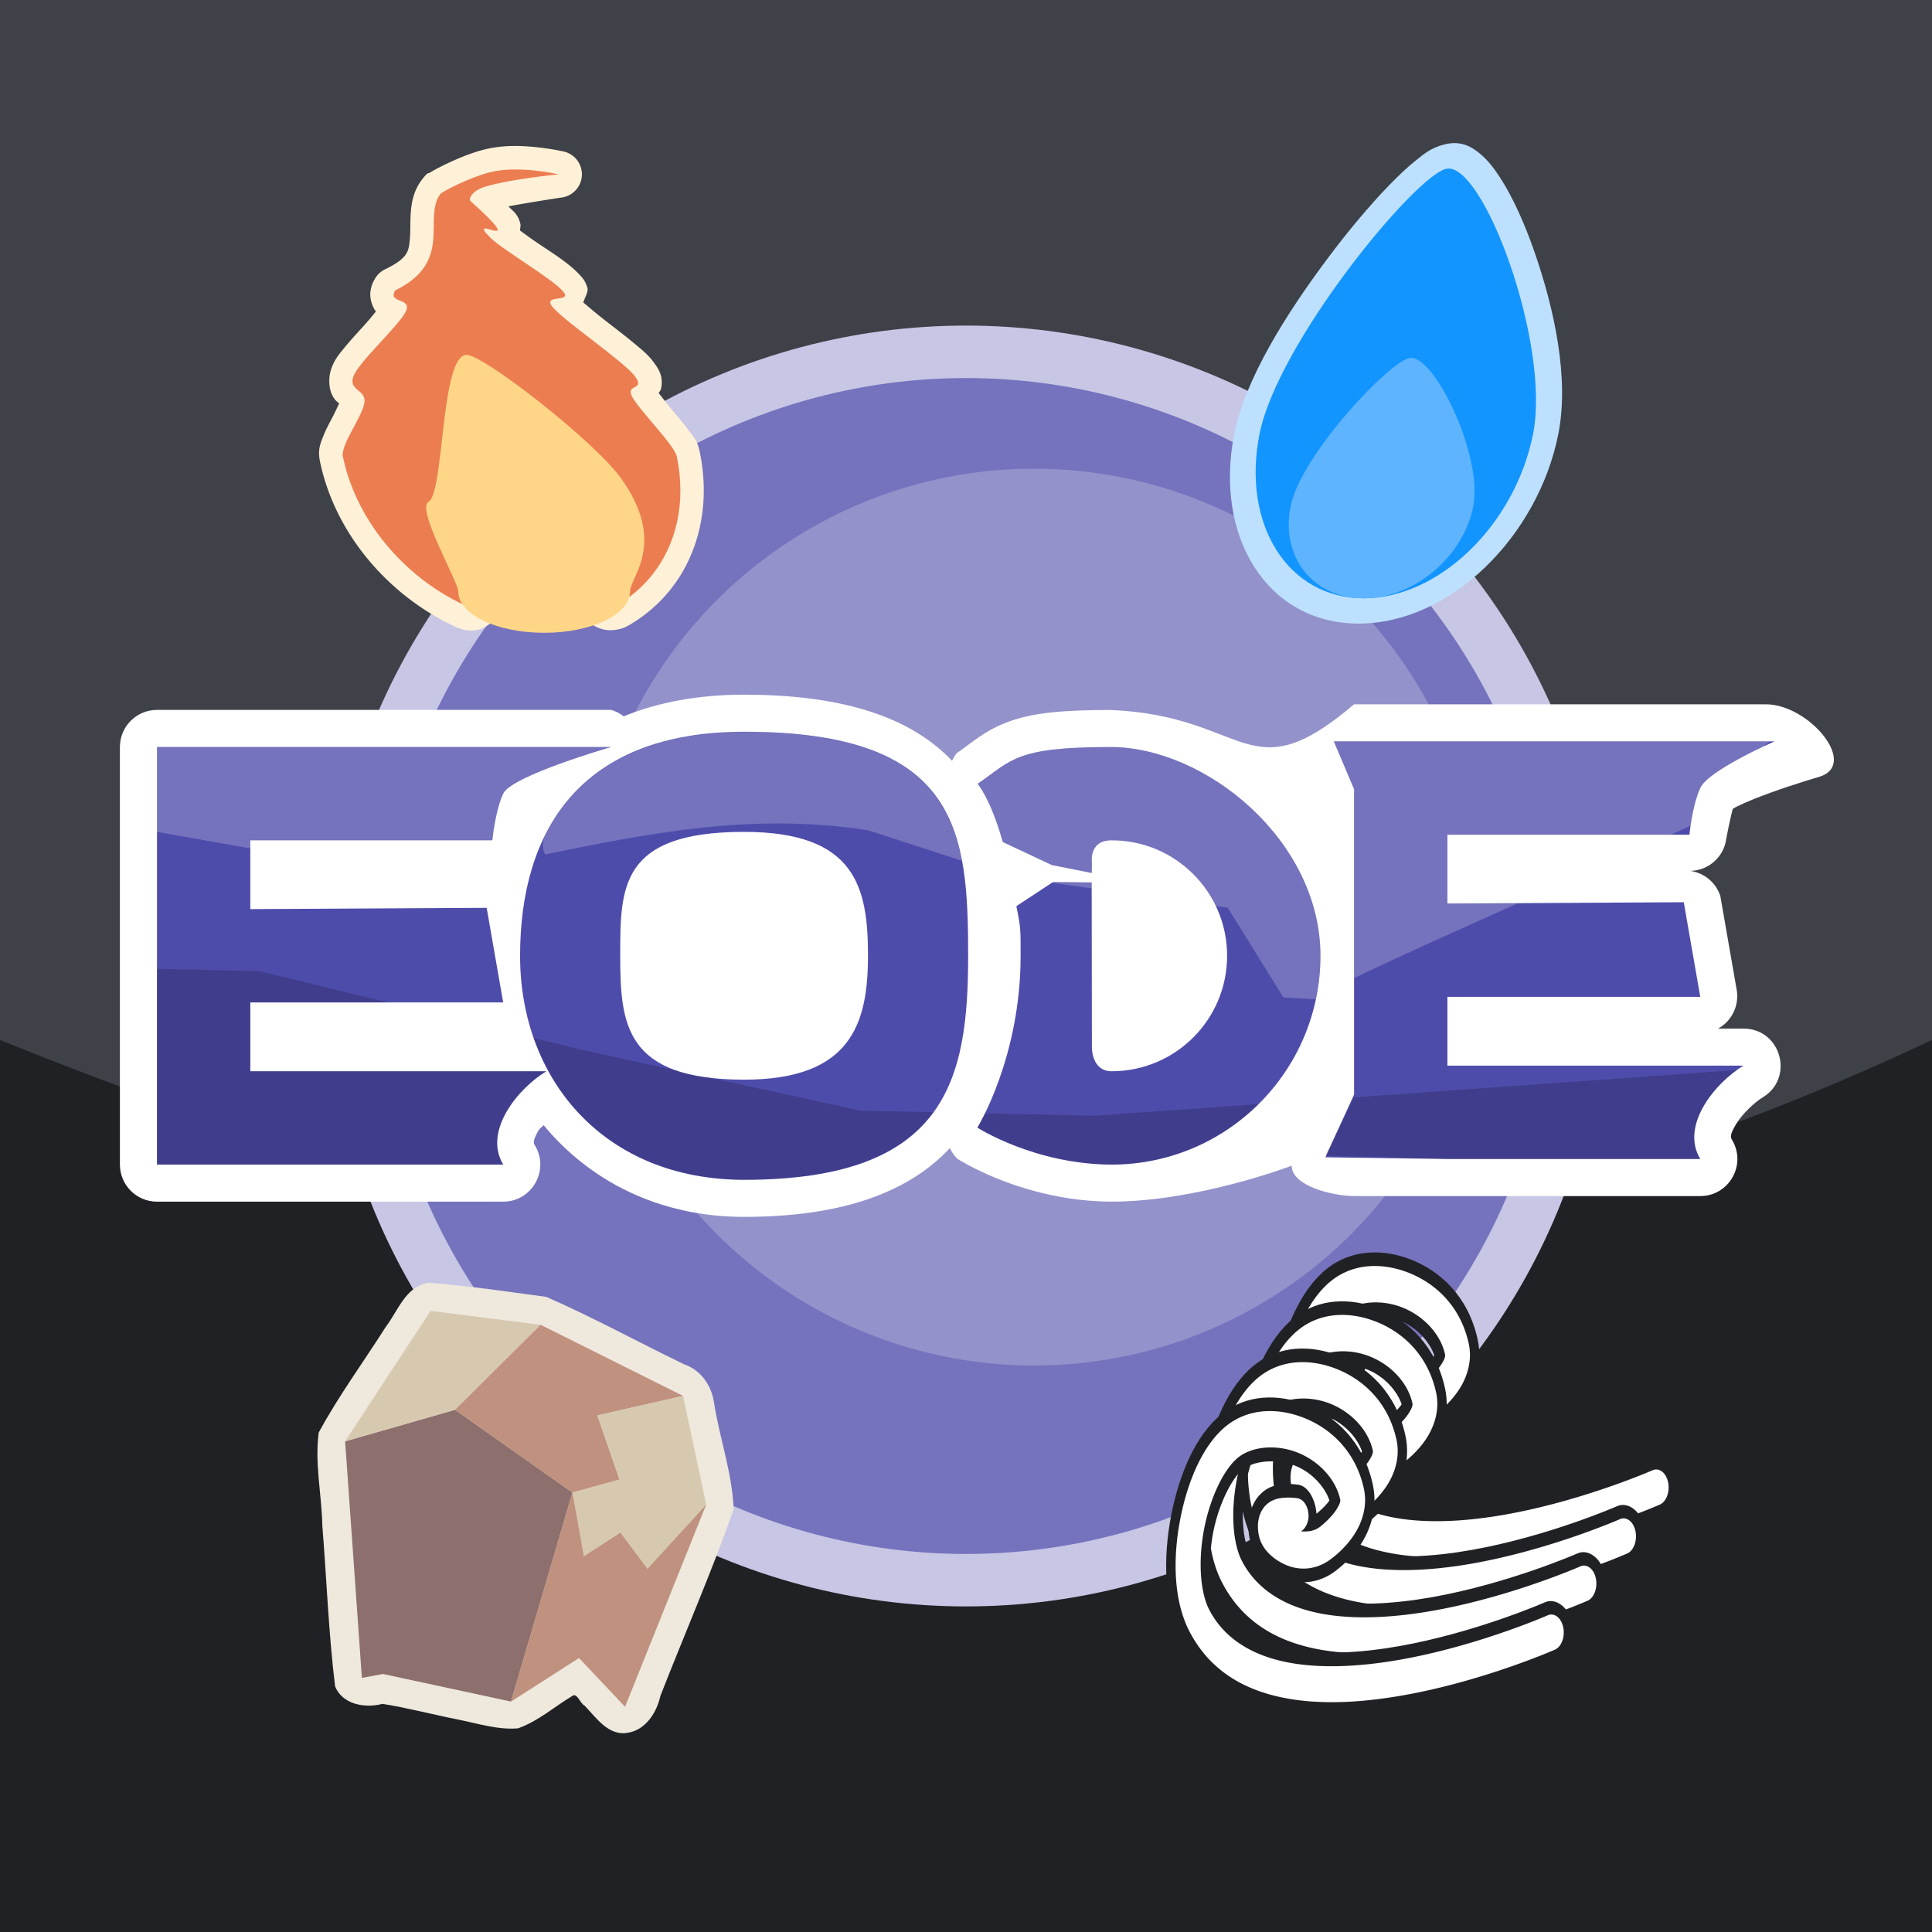 <?xml version="1.0" encoding="UTF-8" standalone="no"?>
<!-- Created with Inkscape (http://www.inkscape.org/) -->

<svg
   width="142.349mm"
   height="142.349mm"
   viewBox="0 0 142.349 142.349"
   version="1.1"
   id="svg1"
   xml:space="preserve"
   inkscape:version="1.4 (e7c3feb100, 2024-10-09)"
   sodipodi:docname="eod_everywhere.svg"
   inkscape:export-filename="eod_fits2.png"
   inkscape:export-xdpi="247.71046"
   inkscape:export-ydpi="247.71046"
   xmlns:inkscape="http://www.inkscape.org/namespaces/inkscape"
   xmlns:sodipodi="http://sodipodi.sourceforge.net/DTD/sodipodi-0.dtd"
   xmlns="http://www.w3.org/2000/svg"
   xmlns:svg="http://www.w3.org/2000/svg"><rect x="0" y="0" width="142.349" height="142.349" fill="#333333" stroke="none"/><sodipodi:namedview
     id="namedview1"
     pagecolor="#ffffff"
     bordercolor="#000000"
     borderopacity="0.25"
     inkscape:showpageshadow="2"
     inkscape:pageopacity="0.0"
     inkscape:pagecheckerboard="0"
     inkscape:deskcolor="#d1d1d1"
     inkscape:document-units="mm"
     inkscape:zoom="0.75277076"
     inkscape:cx="-264.35671"
     inkscape:cy="178.67325"
     inkscape:window-width="1290"
     inkscape:window-height="1056"
     inkscape:window-x="0"
     inkscape:window-y="22"
     inkscape:window-maximized="1"
     inkscape:current-layer="layer1"
     showguides="false"
     inkscape:lockguides="true" /><defs
     id="defs1" /><g
     inkscape:label="Layer 1"
     inkscape:groupmode="layer"
     id="layer1"
     transform="translate(-36.202,-41.123)"><rect
       style="fill:#202124;fill-opacity:1;stroke-width:2.646;stroke-linecap:round;stroke-linejoin:round;paint-order:stroke fill markers"
       id="rect1"
       width="142.349"
       height="142.349"
       x="36.202"
       y="-183.472"
       transform="scale(1,-1)" /><path
       id="rect2"
       style="fill:#3f4148;fill-opacity:1;stroke-width:2.646;stroke-linecap:round;stroke-linejoin:round;paint-order:stroke fill markers"
       d="m 36.202,117.746 c 43.252,17.555 88.858,25.262 142.349,0 V 41.123 H 36.202 Z"
       sodipodi:nodetypes="ccccc" /><circle
       style="fill:#c7c6e5;fill-opacity:1;stroke:none;stroke-width:2.646;stroke-linecap:round;stroke-linejoin:round;stroke-opacity:1;paint-order:stroke fill markers"
       id="circle4"
       cx="107.377"
       cy="112.298"
       r="47.186" /><circle
       style="fill:#7573bd;fill-opacity:1;stroke:none;stroke-width:2.646;stroke-linecap:round;stroke-linejoin:round;stroke-opacity:1;paint-order:stroke fill markers"
       id="path4"
       cx="107.377"
       cy="112.298"
       r="43.32" /><path
       id="path38"
       style="opacity:1;fill:#eee8dd;fill-opacity:1;stroke:none;stroke-width:2.646;stroke-linecap:round;stroke-linejoin:round;stroke-opacity:1;paint-order:stroke fill markers"
       d="m 67.763,135.632 c -1.681,0.272 -2.232,2.072 -3.139,3.257 -1.645,2.592 -3.478,5.084 -4.939,7.782 -0.305,2.293 0.22,4.587 0.268,6.882 0.315,3.936 0.459,7.894 0.937,11.811 0.53,1.357 2.233,1.639 3.494,1.299 1.891,0.302 3.731,0.795 5.566,1.156 1.453,0.286 2.935,0.776 4.421,0.647 1.468,-0.517 2.655,-1.577 3.971,-2.368 0.372,-0.323 0.601,0.548 0.933,0.695 0.858,0.894 1.774,2.273 3.202,1.998 1.322,-0.225 2.115,-1.501 2.384,-2.718 1.79,-4.577 3.756,-9.093 5.395,-13.725 -0.093,-2.71 -1.06,-5.3 -1.459,-7.971 -0.201,-1.222 -0.996,-2.331 -2.194,-2.732 -3.387,-1.641 -6.698,-3.455 -10.144,-4.967 -2.892,-0.389 -5.787,-0.825 -8.695,-1.047 z" /><circle
       style="fill:#ffffff;fill-opacity:0.22;stroke:none;stroke-width:2.646;stroke-linecap:round;stroke-linejoin:round;stroke-opacity:1;paint-order:stroke fill markers"
       id="circle5"
       cx="112.386"
       cy="108.695"
       r="33.039" /><path
       id="path3"
       style="fill:#ffffff;stroke-width:2.646;stroke-linecap:round;stroke-linejoin:round;paint-order:stroke fill markers"
       d="m 91.027,92.306 c -3.386,0 -6.349,0.567 -8.874,1.595 -0.272,-0.214 -0.581,-0.374 -0.913,-0.472 H 47.768 c -1.508,3.73e-4 -2.73,1.223 -2.731,2.731 V 126.93 c 3.71e-4,1.508 1.223,2.73 2.731,2.731 h 6.877 18.631 c 2.124,2.4e-4 3.436,-2.318 2.341,-4.139 -0.128,-0.214 -0.154,-0.394 0.29,-1.149 0.079,-0.134 0.241,-0.211 0.347,-0.35 3.372,4.074 8.449,6.759 14.774,6.759 7.257,1e-5 12.146,-1.827 15.159,-5.069 0.135,0.292 0.322,0.559 0.55,0.786 0,0 4.812,3.14 11.361,3.16 0.003,1e-5 0.006,1e-5 0.009,0 6.32,0 13.267,-2.644 13.267,-2.644 3.7e-4,1.508 3.087,2.233 4.595,2.234 h 6.877 18.631 c 2.124,2.4e-4 3.436,-2.318 2.341,-4.139 -0.128,-0.214 -0.154,-0.394 0.29,-1.149 0.443,-0.756 1.403,-1.647 1.949,-1.971 2.385,-1.418 1.382,-5.077 -1.393,-5.08 h -1.874 c 1.003,-0.554 1.553,-1.675 1.379,-2.807 l -1.216,-6.971 c -0.327,-0.981 -1.179,-1.693 -2.202,-1.84 1.363,-0.032 2.494,-1.063 2.65,-2.418 0,0 0.26,-1.397 0.473,-2.156 0.107,-0.062 0.158,-0.099 0.315,-0.176 0.614,-0.304 1.524,-0.673 2.428,-1.001 1.807,-0.656 3.58,-1.167 3.58,-1.167 3.038,-0.877 -0.7,-5.353 -3.862,-5.356 h -30.366 c -7.83,6.643 -7.768,0.83 -17.955,0.416 -3.63,0.003 -5.742,0.22 -7.503,0.864 -1.761,0.644 -2.712,1.559 -3.83,2.33 -0.131,0.17 -0.242,0.354 -0.331,0.55 -2.978,-3.134 -7.859,-4.871 -15.322,-4.871 z"
       sodipodi:nodetypes="scccccccccscsccscccccssccccccccssccccsccss" /><path
       id="path6"
       style="fill:#4e4cab;fill-opacity:1;stroke-width:2.646;stroke-linecap:round;stroke-linejoin:round;paint-order:stroke fill markers"
       d="m 91.028,95.038 c -12.158,0 -16.507,7.391 -16.507,16.507 -2e-6,9.117 6.2,16.507 16.507,16.507 14.935,2e-5 16.507,-7.39 16.507,-16.507 0,-9.117 -0.645,-16.507 -16.507,-16.507 z m -43.259,1.122 v 30.769 h 6.877 18.631 c -1.517,-2.522 1.188,-5.691 3.186,-6.877 H 54.645 v -5.069 h 18.631 l -1.216,-6.971 -17.415,0.094 v -5.069 h 17.834 c 0,0 0.193,-2.12 0.796,-3.438 0.603,-1.318 7.964,-3.438 7.964,-3.438 z m 70.247,0.004 c -7.015,0.005 -7.232,0.952 -9.786,2.712 0,0 0.936,1.034 1.86,4.289 l 3.616,1.696 2.935,0.581 0.012,-0.753 c 0,0 -0.258,-1.653 1.454,-1.653 4.699,0 8.508,3.809 8.508,8.508 0,4.699 -3.809,8.508 -8.508,8.508 -1.478,0 -1.454,-1.741 -1.454,-1.741 l -0.017,-12.17 -2.844,-0.032 -2.704,1.779 c 0.323,1.597 0.313,1.683 0.313,3.657 0,7.512 -3.186,12.659 -3.186,12.659 0,0 4.205,2.708 9.892,2.725 8.497,0 15.385,-6.888 15.385,-15.385 0,-8.497 -8.46,-15.385 -15.475,-15.38 z M 91.028,102.416 c 8.221,0 9.128,4.087 9.128,9.128 0,5.041 -1.282,9.128 -9.128,9.128 -8.782,10e-6 -9.128,-4.087 -9.128,-9.128 -3e-6,-5.041 -0.028,-9.129 9.128,-9.128 z m 43.45,-6.668 1.491,3.531 v 22.492 l -2.113,4.621 8.989,0.124 h 18.631 c -1.517,-2.522 1.188,-5.691 3.186,-6.877 H 142.846 v -5.069 h 18.631 l -1.216,-6.971 -17.415,0.094 v -5.069 h 17.834 c 0,0 0.193,-2.12 0.796,-3.438 0.603,-1.318 5.479,-3.438 5.479,-3.438 z"
       sodipodi:nodetypes="sssssccccccccccccsccccccccsssccccsccsccsssssccccccccccccccscc" /><path
       id="path16"
       style="fill:#ffffff;fill-opacity:0.219;stroke:none;stroke-width:2.646;stroke-linecap:round;stroke-linejoin:round;stroke-opacity:1;paint-order:stroke fill markers"
       d="m 91.028,95.038 c -0.802,0 -1.565,0.036 -2.3,0.099 -0.001,9e-5 -0.002,-9.1e-5 -0.003,0 -0.232,0.02 -0.445,0.058 -0.671,0.084 -0.492,0.057 -0.981,0.116 -1.442,0.201 -0.239,0.044 -0.461,0.102 -0.692,0.153 -0.426,0.094 -0.848,0.193 -1.247,0.311 -0.209,0.062 -0.407,0.134 -0.609,0.203 -0.394,0.134 -0.781,0.275 -1.148,0.433 -8.32e-4,3.59e-4 -0.002,6.75e-4 -0.003,0.001 -0.176,0.076 -0.345,0.156 -0.515,0.237 -0.002,8.46e-4 -0.003,0.002 -0.005,0.003 -0.129,0.062 -0.248,0.134 -0.374,0.198 l 0.033,-0.041 c -2.664,1.359 -4.526,3.39 -5.732,5.861 h 5.17e-4 c -0.002,0.003 -0.003,0.006 -0.005,0.009 -4.83e-4,8.8e-4 -0.001,0.002 -0.002,0.003 -1.07e-4,3.3e-4 1.08e-4,6.9e-4 0,0.001 -0.159,0.497 -0.157,0.933 0.067,1.282 7.697,-1.577 15.404,-3.112 23.832,-1.764 l 6.859,2.229 c -2.9e-4,-0.002 -7.3e-4,-0.003 -0.001,-0.005 -0.092,-0.49 -0.205,-0.967 -0.34,-1.428 -0.135,-0.462 -0.293,-0.908 -0.474,-1.34 -0.043,-0.101 -0.085,-0.203 -0.131,-0.302 -0.108,-0.237 -0.224,-0.469 -0.349,-0.695 -0.067,-0.119 -0.142,-0.234 -0.213,-0.35 -4.5e-4,-7.3e-4 -0.001,-0.001 -0.002,-0.002 -0.203,-0.33 -0.43,-0.647 -0.677,-0.952 -0.128,-0.158 -0.255,-0.317 -0.396,-0.468 -0.139,-0.149 -0.292,-0.291 -0.444,-0.433 -1.8e-4,-1.63e-4 -3.4e-4,-3.54e-4 -5.2e-4,-5.17e-4 -0.166,-0.154 -0.34,-0.303 -0.522,-0.448 l -0.003,-0.002 c -0.153,-0.122 -0.304,-0.245 -0.469,-0.361 -1.9e-4,-1.32e-4 -3.3e-4,-3.85e-4 -5.2e-4,-5.16e-4 -0.336,-0.235 -0.691,-0.46 -1.079,-0.668 -3.3e-4,-1.76e-4 -7.1e-4,-3.41e-4 -0.001,-5.17e-4 -0.135,-0.072 -0.288,-0.135 -0.43,-0.204 -0.001,-6.52e-4 -0.003,-0.001 -0.004,-0.002 -0.31,-0.15 -0.632,-0.294 -0.974,-0.427 -9.9e-4,-3.87e-4 -0.002,-6.47e-4 -0.003,-0.001 -0.181,-0.07 -0.368,-0.138 -0.559,-0.203 -0.001,-4.06e-4 -0.002,-0.001 -0.004,-0.002 -0.385,-0.132 -0.791,-0.252 -1.216,-0.363 -1.63e-4,-4.2e-5 -3.55e-4,4.3e-5 -5.17e-4,0 -0.153,-0.04 -0.296,-0.086 -0.454,-0.123 -0.36,-0.085 -0.763,-0.148 -1.153,-0.218 -0.24,-0.043 -0.46,-0.097 -0.711,-0.135 -6.53e-4,-9.8e-5 -0.001,9.9e-5 -0.002,0 -0.184,-0.028 -0.382,-0.048 -0.573,-0.073 -6.68e-4,-8.7e-5 -0.001,-4.31e-4 -0.002,-5.17e-4 -0.533,-0.069 -1.09,-0.126 -1.674,-0.17 -0.002,-1.29e-4 -0.004,-3.87e-4 -0.005,-5.16e-4 -0.221,-0.017 -0.441,-0.034 -0.67,-0.047 -0.795,-0.045 -1.619,-0.076 -2.507,-0.076 z m 43.45,0.711 1.491,3.78 v 13.663 c 2.658,-1.295 7.231,-3.352 12.091,-5.525 l -5.214,0.028 v -5.069 h 16.454 c 0.513,-0.231 0.976,-0.442 1.474,-0.667 1.7e-4,-0.001 8.5e-4,-0.004 0.001,-0.005 0.037,-0.288 0.065,-0.46 0.156,-0.911 0.045,-0.242 0.089,-0.461 0.159,-0.723 0.006,-0.022 0.011,-0.041 0.017,-0.063 0.098,-0.36 0.213,-0.724 0.371,-1.069 0.038,-0.082 0.102,-0.168 0.189,-0.256 0.261,-0.264 0.729,-0.55 1.31,-0.838 2.325,-1.152 3.607,-2.345 3.607,-2.345 z m -86.709,0.412 v 6.252 l 6.877,1.22 v -0.595 h 17.835 c 0,0 0.193,-2.12 0.796,-3.439 0.603,-1.318 7.964,-3.438 7.964,-3.438 z m 70.247,0.004 c -0.937,6.68e-4 -1.737,0.021 -2.453,0.055 -1.203,0.057 -2.12,0.162 -2.865,0.311 -0.057,0.011 -0.133,0.018 -0.188,0.03 -2,0.433 -2.684,1.216 -4.28,2.316 0,0 0.234,0.259 0.583,0.924 0.35,0.665 0.815,1.738 1.276,3.366 l 3.616,1.696 2.935,0.581 0.012,-0.753 c 0,0 -0.065,-0.413 0.085,-0.826 0.075,-0.207 0.203,-0.413 0.42,-0.568 0.108,-0.078 0.238,-0.142 0.395,-0.188 0.157,-0.045 0.34,-0.071 0.554,-0.071 0.377,0 0.745,0.033 1.109,0.081 8.4e-4,1.1e-4 0.002,-1.1e-4 0.003,0 0.058,0.008 0.115,0.018 0.173,0.026 0.036,0.006 0.073,0.011 0.11,0.017 0.319,0.053 0.632,0.121 0.938,0.208 0.042,0.012 0.086,0.02 0.128,0.033 7.2e-4,2.2e-4 10e-4,8.2e-4 0.002,0.001 0.351,0.106 0.69,0.237 1.021,0.386 8.5e-4,3.8e-4 0.002,6.5e-4 0.003,0.001 0.055,0.025 0.108,0.052 0.163,0.079 0.001,6e-4 0.002,0.001 0.004,0.002 0.302,0.144 0.595,0.304 0.876,0.482 6.5e-4,4.1e-4 10e-4,6.3e-4 0.002,0.001 0.016,0.01 0.032,0.019 0.048,0.029 0.01,0.006 0.02,0.012 0.03,0.018 0.648,0.419 1.233,0.925 1.744,1.5 4.8e-4,5.5e-4 10e-4,10e-4 0.002,0.002 0.005,0.006 0.01,0.011 0.015,0.017 3.2e-4,3.7e-4 7.1e-4,6.7e-4 0.001,0.001 0.516,0.584 0.951,1.239 1.292,1.949 6.1e-4,0.001 0.001,0.002 0.002,0.004 l 0.891,0.126 4.099,6.613 2.39,0.136 c 0.107,-0.503 0.188,-1.016 0.245,-1.536 0.002,-0.014 0.005,-0.027 0.007,-0.041 1.1e-4,-0.001 -1.1e-4,-0.002 0,-0.003 0.057,-0.533 0.087,-1.074 0.087,-1.623 0,-3.717 -1.62,-7.127 -4.029,-9.786 -0.344,-0.38 -0.705,-0.744 -1.078,-1.092 -0.748,-0.696 -1.55,-1.326 -2.388,-1.878 -2.515,-1.658 -5.349,-2.625 -7.979,-2.624 z m -4.225,9.945 -0.082,0.054 2.926,0.414 -5.2e-4,-0.437 z"
       sodipodi:nodetypes="csccccccscscccccsccccccscccscccscssscscscscscscccscscsccsccccccccccscssscccscccsccscssccccccscsssscccscscscssccscscscccccscssscsccccccc" /><path
       id="path20"
       style="fill:#000000;fill-opacity:0.181;stroke:none;stroke-width:2.646;stroke-linecap:round;stroke-linejoin:round;stroke-opacity:1;paint-order:stroke fill markers"
       d="m 47.768,112.506 v 14.423 h 6.877 18.631 c -0.095,-0.158 -0.173,-0.318 -0.236,-0.48 -0.945,-2.431 1.549,-5.285 3.422,-6.397 H 54.645 v -5.069 h 10.135 l -9.477,-2.314 z m 27.765,5.101 c 0.117,0.335 0.249,0.662 0.386,0.986 0.036,0.086 0.073,0.171 0.111,0.256 0.139,0.313 0.285,0.621 0.442,0.922 0.031,0.059 0.065,0.116 0.096,0.174 0.352,0.653 0.743,1.281 1.181,1.872 0.177,0.239 0.367,0.468 0.558,0.696 0.103,0.122 0.205,0.245 0.312,0.364 0.182,0.204 0.369,0.403 0.562,0.596 0.137,0.137 0.281,0.269 0.424,0.401 0.185,0.172 0.368,0.346 0.563,0.509 0.316,0.263 0.643,0.515 0.983,0.753 0.171,0.12 0.353,0.228 0.53,0.342 0.227,0.145 0.456,0.289 0.693,0.423 0.181,0.102 0.365,0.2 0.552,0.296 0.27,0.139 0.548,0.269 0.83,0.393 0.162,0.071 0.321,0.147 0.487,0.213 0.446,0.179 0.904,0.342 1.377,0.484 0.104,0.031 0.214,0.054 0.319,0.084 0.395,0.11 0.797,0.209 1.209,0.292 0.17,0.035 0.343,0.064 0.515,0.093 0.378,0.065 0.764,0.119 1.157,0.162 0.167,0.018 0.333,0.04 0.502,0.054 0.556,0.046 1.122,0.077 1.704,0.077 0.94,0 1.827,-0.03 2.664,-0.087 0.269,-0.018 0.502,-0.057 0.761,-0.081 0.55,-0.051 1.106,-0.099 1.611,-0.175 0.234,-0.035 0.435,-0.089 0.66,-0.129 0.488,-0.088 0.982,-0.174 1.428,-0.286 0.203,-0.051 0.376,-0.119 0.57,-0.175 0.429,-0.124 0.862,-0.246 1.251,-0.393 0.171,-0.065 0.316,-0.144 0.48,-0.212 0.377,-0.159 0.756,-0.317 1.095,-0.498 0.14,-0.075 0.258,-0.163 0.391,-0.242 0.33,-0.194 0.659,-0.388 0.951,-0.604 0.112,-0.083 0.205,-0.176 0.312,-0.262 0.286,-0.23 0.569,-0.461 0.82,-0.712 0.086,-0.086 0.156,-0.181 0.237,-0.269 0.245,-0.265 0.485,-0.532 0.695,-0.818 0.008,-0.011 0.015,-0.024 0.023,-0.035 l -5.348,-0.116 -11.144,-2.431 c -0.004,-4.2e-4 -0.006,-10e-4 -0.01,-0.002 -0.473,-0.057 -0.917,-0.129 -1.324,-0.219 -0.012,-0.003 -0.026,-0.005 -0.038,-0.007 -0.411,-0.092 -0.797,-0.198 -1.146,-0.321 -0.003,-0.001 -0.007,-0.002 -0.01,-0.003 l -6.901,-1.506 z m 88.66,2.356 -28.225,2.007 -2.113,4.3 8.99,0.249 h 18.63 c -1.402,-2.331 0.798,-5.195 2.718,-6.555 z m -35.262,2.507 -12.097,0.86 -8.064,-0.176 c -0.318,0.649 -0.529,1 -0.541,1.02 -3.7e-4,5.8e-4 -0.015,0.028 -0.015,0.028 0,0 0.263,0.17 0.746,0.424 0.483,0.254 1.187,0.593 2.068,0.933 0.441,0.17 0.925,0.34 1.45,0.499 1.572,0.479 3.497,0.863 5.629,0.87 4.222,0 8.045,-1.703 10.825,-4.458 z"
       sodipodi:nodetypes="ccccscccccccccccscccccccccccccccccsccccccccccccccsccccccsccccccccccccscssscc" /><path
       id="path17"
       style="fill:#7877c1;fill-opacity:1;stroke-width:2.646;stroke-linecap:round;stroke-linejoin:round;paint-order:stroke fill markers"
       d="m 108.879,-24.955 c -16.157,0 -21.935,9.821 -21.935,21.935 -2e-6,12.115 8.239,21.935 21.935,21.935 19.847,2e-5 21.935,-9.821 21.935,-21.935 0,-12.115 -0.857,-21.935 -21.935,-21.935 z m 0,9.805 c 10.925,2e-6 12.13,5.431 12.13,12.13 0,6.699 -1.703,12.13 -12.13,12.13 -11.67,2e-5 -12.13,-5.431 -12.13,-12.13 -3e-6,-6.699 -0.037,-12.13 12.13,-12.13 z"
       sodipodi:nodetypes="ssssssssss" /><path
       id="path18"
       style="fill:#7877c1;stroke-width:2.646;stroke-linecap:round;stroke-linejoin:round;paint-order:stroke fill markers"
       d="m 51.393,-23.464 v 40.888 h 9.138 24.758 c -2.015,-3.352 1.578,-7.562 4.233,-9.138 H 60.531 v -6.737 H 85.289 l -1.615,-9.263 -23.142,0.124 v -6.737 h 23.699 c 0,0 0.256,-2.817 1.058,-4.569 0.802,-1.752 10.583,-4.569 10.583,-4.569 z"
       sodipodi:nodetypes="cccccccccccczcc" /><path
       id="path19"
       style="fill:#7877c1;fill-opacity:1;stroke-width:2.646;stroke-linecap:round;stroke-linejoin:round;paint-order:stroke fill markers"
       d="m 144.742,-23.458 c -9.322,0.007 -9.611,1.265 -13.005,3.604 0,0 1.244,1.374 2.472,5.7 l 4.806,2.253 3.9,0.773 0.015,-1.001 c 0,0 -0.343,-2.196 1.932,-2.196 6.244,0 11.306,5.062 11.306,11.306 0,6.244 -5.062,11.306 -11.306,11.306 -1.964,0 -1.932,-2.314 -1.932,-2.314 l -0.022,-16.173 -3.78,-0.042 -3.593,2.364 c 0.429,2.123 0.415,2.237 0.415,4.859 0,9.983 -4.233,16.822 -4.233,16.822 0,0 5.588,3.599 13.145,3.621 11.291,0 20.444,-9.153 20.444,-20.444 0,-11.291 -11.242,-20.444 -20.564,-20.438 z"
       sodipodi:nodetypes="scccccsssccccsccsss" /><path
       id="path24"
       style="fill:#fff1d7;fill-opacity:1;stroke-width:2.646;stroke-linecap:round;stroke-linejoin:round;paint-order:stroke fill markers"
       d="m 75.823,51.978 c -1.098,-0.117 -2.495,-0.195 -3.902,0.154 -0.954,0.237 -1.898,0.631 -2.676,0.994 -0.389,0.182 -0.73,0.355 -1.004,0.506 -0.137,0.075 -0.255,0.144 -0.373,0.219 -0.118,0.075 -0.109,-0.1 -0.57,0.498 -0.643,0.834 -0.789,1.773 -0.834,2.498 -0.045,0.725 -0.013,1.326 -0.059,1.811 -0.091,0.969 -0.08,1.454 -1.838,2.312 a 1.724,1.724 0 0 0 -0.727,0.67 c -0.161,0.271 -0.318,0.602 -0.352,1.066 -0.033,0.459 0.147,1.022 0.412,1.371 -0.328,0.396 -0.528,0.653 -1.061,1.234 -0.429,0.468 -0.865,0.949 -1.248,1.418 -0.383,0.469 -0.721,0.838 -0.977,1.559 -0.198,0.558 -0.217,1.326 0.045,1.902 0.177,0.389 0.357,0.503 0.535,0.668 -0.089,0.15 -0.249,0.542 -0.58,1.168 -0.209,0.396 -0.427,0.811 -0.605,1.27 -0.179,0.459 -0.414,0.945 -0.234,1.812 0.796,3.835 3.035,7.224 5.998,9.678 1.224,1.014 2.576,1.871 4.016,2.529 0.431,0.197 1.016,0.379 1.711,0.188 0.695,-0.192 1.174,-0.762 1.373,-1.148 0.399,-0.772 0.38,-1.21 0.48,-1.578 0.1,-0.368 0.204,-0.557 0.299,-0.65 0.095,-0.093 0.233,-0.232 0.928,-0.262 1.851,-0.078 2.624,0.62 3.471,1.508 0.423,0.444 0.779,0.932 1.35,1.432 0.285,0.25 0.65,0.533 1.219,0.684 0.569,0.15 1.317,0.042 1.826,-0.246 1.237,-0.7 2.312,-1.621 3.178,-2.713 2.099,-2.649 2.929,-6.285 2.133,-10.119 -0.179,-0.863 -0.489,-1.138 -0.811,-1.576 -0.322,-0.438 -0.697,-0.887 -1.07,-1.33 -0.544,-0.645 -0.864,-1.066 -1.143,-1.422 0.05,-0.113 0.137,-0.157 0.168,-0.295 0.212,-0.94 -0.197,-1.508 -0.506,-1.934 -0.424,-0.584 -0.868,-0.935 -1.436,-1.408 -0.568,-0.473 -1.227,-0.984 -1.881,-1.488 -0.881,-0.68 -1.358,-1.093 -1.9,-1.549 0.13,-0.408 0.391,-0.793 0.301,-1.092 -0.162,-0.535 -0.391,-0.758 -0.602,-0.98 -0.798,-0.843 -1.856,-1.493 -2.953,-2.23 -0.656,-0.441 -0.949,-0.667 -1.41,-1 0.012,-0.164 0.058,-0.361 0.033,-0.469 -0.094,-0.409 -0.224,-0.584 -0.336,-0.75 -0.112,-0.166 -0.416,-0.404 -0.549,-0.561 1.66,-0.31 3.859,-0.643 3.859,-0.643 a 1.724,1.724 0 0 0 0.23,-3.393 c 0,0 -0.832,-0.195 -1.93,-0.312 z" /><path
       id="path22"
       style="fill:#ec7d51;fill-opacity:1;stroke-width:2.646;stroke-linecap:round;stroke-linejoin:round;paint-order:stroke fill markers"
       d="m 86.069,74.76 c 0.705,3.397 -0.034,6.473 -1.798,8.699 -0.727,0.918 -1.628,1.691 -2.675,2.283 -1.492,0.845 -2.273,-3.804 -7.089,-3.6 -4.019,0.17 -2.162,4.447 -4.002,3.605 -1.296,-0.593 -2.522,-1.368 -3.633,-2.288 -2.688,-2.226 -4.704,-5.302 -5.409,-8.699 -0.176,-0.849 1.448,-2.97 1.591,-3.964 0.144,-0.995 -1.193,-0.863 -0.815,-1.931 0.378,-1.068 3.326,-3.708 3.854,-4.777 0.528,-1.07 -1.364,-0.569 -0.772,-1.568 4.357,-2.127 1.99,-5.367 3.34,-7.118 0.115,-0.149 2.155,-1.219 3.672,-1.595 2.116,-0.525 5.023,0.162 5.023,0.162 0,0 -3.468,0.332 -5.397,0.906 -1.024,0.305 -1.236,0.93 -1.099,1.054 4.688,4.222 -0.581,0.684 1.496,2.732 0.87,0.857 4.322,2.86 5.267,3.859 0.945,0.999 -1.592,0.188 -0.678,1.257 0.914,1.07 5.278,4.02 6.053,5.088 0.775,1.068 -0.745,0.502 -0.216,1.496 0.529,0.995 3.108,3.55 3.284,4.399 z"
       sodipodi:nodetypes="ssssssssssssscssssssss" /><path
       id="path23"
       style="fill:#ffd687;stroke-width:2.646;stroke-linecap:round;stroke-linejoin:round;paint-order:stroke fill markers"
       d="m 82.622,84.715 c 0,1.674 -2.833,3.032 -6.327,3.032 -3.494,0 -6.327,-1.357 -6.327,-3.032 0,-0.748 -3.125,-6.09 -2.188,-6.619 1.16,-0.655 0.87,-10.824 2.803,-10.824 1.265,0 9.43,6.371 11.373,9.087 3.426,4.787 0.665,7.287 0.665,8.356 z"
       sodipodi:nodetypes="sssssss" /><g
       id="g26"
       transform="matrix(-0.691,0,0,1,228.041,79.884)"
       style="stroke-width:1.203"><path
         id="path26"
         style="fill:#202124;fill-opacity:1;stroke-width:1.203;stroke-linecap:round;stroke-linejoin:round;paint-order:stroke fill markers"
         d="m 131.762,53.537 c -1.561,-0.088 -3.154,0.113 -4.662,0.529 -3.023,0.835 -6.033,2.671 -7.039,5.879 -0.575,1.833 0.383,3.443 1.285,4.387 0.873,0.913 1.884,1.542 2.717,1.977 1.862,0.97 4.043,1.061 5.959,0.375 0.485,-0.174 1.161,-0.446 1.834,-0.949 0.327,-0.244 0.743,-0.611 1.059,-1.162 0.362,-0.633 0.539,-1.433 0.307,-2.297 -0.324,-1.207 -1.301,-1.804 -1.957,-2.051 -0.606,-0.228 -1.16,-0.286 -1.594,-0.314 -0.909,-0.059 -1.686,0.039 -1.689,0.039 -1.052,0.12 -1.795,1.093 -1.914,2.133 -0.483,-0.272 -1.086,-0.675 -1.359,-0.961 -0.013,-0.013 -0.004,-0.007 -0.016,-0.02 0.444,-0.924 1.758,-2.032 3.648,-2.555 2.04,-0.564 4.499,-0.344 5.604,0.273 1.156,0.647 2.568,2.587 3.145,4.652 0.578,2.07 0.312,4.161 -0.389,5.094 -1.324,1.761 -3.962,2.946 -7.504,3.449 -3.543,0.504 -7.842,0.325 -11.939,-0.176 -8.197,-1.003 -15.551,-3.232 -15.551,-3.232 -1.165,-0.354 -2.546,0.384 -2.9,1.549 -0.354,1.164 0.383,2.546 1.547,2.9 0,0 7.653,2.336 16.34,3.398 4.342,0.531 8.962,0.76 13.156,0.164 4.193,-0.596 8.146,-2.037 10.568,-5.26 1.984,-2.639 1.997,-6.109 1.15,-9.139 -0.845,-3.027 -2.606,-5.924 -5.354,-7.461 -1.358,-0.76 -2.891,-1.135 -4.451,-1.223 z" /><path
         style="fill:#ffffff;stroke-width:1.203;stroke-linecap:round;stroke-linejoin:round;paint-order:stroke fill markers"
         d="m 131.705,54.537 c -1.436,-0.081 -2.926,0.104 -4.338,0.494 -2.824,0.78 -5.486,2.457 -6.352,5.215 -0.427,1.362 0.292,2.597 1.055,3.395 0.763,0.797 1.682,1.376 2.455,1.779 1.597,0.832 3.498,0.915 5.158,0.32 0.449,-0.161 1.019,-0.394 1.572,-0.809 0.277,-0.207 0.562,-0.461 0.789,-0.857 0.227,-0.397 0.355,-0.995 0.209,-1.539 -0.212,-0.79 -0.869,-1.195 -1.342,-1.373 -0.473,-0.178 -0.906,-0.226 -1.307,-0.252 -0.802,-0.052 -1.51,0.033 -1.51,0.033 a 1.323,1.323 0 0 0 -1.168,1.463 1.323,1.323 0 0 0 0.807,0.977 c -0.711,0.04 -1.437,-0.024 -1.986,-0.311 -0.587,-0.306 -1.324,-0.798 -1.766,-1.26 -0.441,-0.462 -0.473,-0.672 -0.441,-0.773 0.468,-1.493 2.261,-2.83 4.531,-3.457 2.271,-0.627 4.869,-0.471 6.359,0.363 1.533,0.858 2.982,2.968 3.621,5.258 0.64,2.29 0.45,4.631 -0.553,5.965 -1.568,2.085 -4.478,3.316 -8.164,3.84 -3.686,0.524 -8.05,0.334 -12.201,-0.174 -8.303,-1.016 -15.721,-3.268 -15.721,-3.268 a 1.323,1.323 0 0 0 -1.65,0.881 1.323,1.323 0 0 0 0.881,1.65 c 0,0 7.586,2.314 16.168,3.363 4.291,0.525 8.839,0.743 12.895,0.166 4.056,-0.577 7.716,-1.954 9.908,-4.869 1.726,-2.296 1.778,-5.433 0.986,-8.268 -0.792,-2.835 -2.447,-5.496 -4.877,-6.855 -1.199,-0.671 -2.583,-1.017 -4.02,-1.098 z"
         id="path25" /></g><g
       id="g28"
       transform="matrix(-0.691,0,0,1,225.637,83.487)"
       style="stroke-width:1.203"><path
         id="path27"
         style="fill:#202124;fill-opacity:1;stroke-width:1.203;stroke-linecap:round;stroke-linejoin:round;paint-order:stroke fill markers"
         d="m 131.762,53.537 c -1.561,-0.088 -3.154,0.113 -4.662,0.529 -3.023,0.835 -6.033,2.671 -7.039,5.879 -0.575,1.833 0.383,3.443 1.285,4.387 0.873,0.913 1.884,1.542 2.717,1.977 1.862,0.97 4.043,1.061 5.959,0.375 0.485,-0.174 1.161,-0.446 1.834,-0.949 0.327,-0.244 0.743,-0.611 1.059,-1.162 0.362,-0.633 0.539,-1.433 0.307,-2.297 -0.324,-1.207 -1.301,-1.804 -1.957,-2.051 -0.606,-0.228 -1.16,-0.286 -1.594,-0.314 -0.909,-0.059 -1.686,0.039 -1.689,0.039 -1.052,0.12 -1.795,1.093 -1.914,2.133 -0.483,-0.272 -1.086,-0.675 -1.359,-0.961 -0.013,-0.013 -0.004,-0.007 -0.016,-0.02 0.444,-0.924 1.758,-2.032 3.648,-2.555 2.04,-0.564 4.499,-0.344 5.604,0.273 1.156,0.647 2.568,2.587 3.145,4.652 0.578,2.07 0.312,4.161 -0.389,5.094 -1.324,1.761 -3.962,2.946 -7.504,3.449 -3.543,0.504 -7.842,0.325 -11.939,-0.176 -8.197,-1.003 -15.551,-3.232 -15.551,-3.232 -1.165,-0.354 -2.546,0.384 -2.9,1.549 -0.354,1.164 0.383,2.546 1.547,2.9 0,0 7.653,2.336 16.34,3.398 4.342,0.531 8.962,0.76 13.156,0.164 4.193,-0.596 8.146,-2.037 10.568,-5.26 1.984,-2.639 1.997,-6.109 1.15,-9.139 -0.845,-3.027 -2.606,-5.924 -5.354,-7.461 -1.358,-0.76 -2.891,-1.135 -4.451,-1.223 z" /><path
         style="fill:#ffffff;stroke-width:1.203;stroke-linecap:round;stroke-linejoin:round;paint-order:stroke fill markers"
         d="m 131.705,54.537 c -1.436,-0.081 -2.926,0.104 -4.338,0.494 -2.824,0.78 -5.486,2.457 -6.352,5.215 -0.427,1.362 0.292,2.597 1.055,3.395 0.763,0.797 1.682,1.376 2.455,1.779 1.597,0.832 3.498,0.915 5.158,0.32 0.449,-0.161 1.019,-0.394 1.572,-0.809 0.277,-0.207 0.562,-0.461 0.789,-0.857 0.227,-0.397 0.355,-0.995 0.209,-1.539 -0.212,-0.79 -0.869,-1.195 -1.342,-1.373 -0.473,-0.178 -0.906,-0.226 -1.307,-0.252 -0.802,-0.052 -1.51,0.033 -1.51,0.033 a 1.323,1.323 0 0 0 -1.168,1.463 1.323,1.323 0 0 0 0.807,0.977 c -0.711,0.04 -1.437,-0.024 -1.986,-0.311 -0.587,-0.306 -1.324,-0.798 -1.766,-1.26 -0.441,-0.462 -0.473,-0.672 -0.441,-0.773 0.468,-1.493 2.261,-2.83 4.531,-3.457 2.271,-0.627 4.869,-0.471 6.359,0.363 1.533,0.858 2.982,2.968 3.621,5.258 0.64,2.29 0.45,4.631 -0.553,5.965 -1.568,2.085 -4.478,3.316 -8.164,3.84 -3.686,0.524 -8.05,0.334 -12.201,-0.174 -8.303,-1.016 -15.721,-3.268 -15.721,-3.268 a 1.323,1.323 0 0 0 -1.65,0.881 1.323,1.323 0 0 0 0.881,1.65 c 0,0 7.586,2.314 16.168,3.363 4.291,0.525 8.839,0.743 12.895,0.166 4.056,-0.577 7.716,-1.954 9.908,-4.869 1.726,-2.296 1.778,-5.433 0.986,-8.268 -0.792,-2.835 -2.447,-5.496 -4.877,-6.855 -1.199,-0.671 -2.583,-1.017 -4.02,-1.098 z"
         id="path28" /></g><g
       id="g30"
       transform="matrix(-0.691,0,0,1,222.718,86.967)"
       style="stroke-width:1.203"><path
         id="path29"
         style="fill:#202124;fill-opacity:1;stroke-width:1.203;stroke-linecap:round;stroke-linejoin:round;paint-order:stroke fill markers"
         d="m 131.762,53.537 c -1.561,-0.088 -3.154,0.113 -4.662,0.529 -3.023,0.835 -6.033,2.671 -7.039,5.879 -0.575,1.833 0.383,3.443 1.285,4.387 0.873,0.913 1.884,1.542 2.717,1.977 1.862,0.97 4.043,1.061 5.959,0.375 0.485,-0.174 1.161,-0.446 1.834,-0.949 0.327,-0.244 0.743,-0.611 1.059,-1.162 0.362,-0.633 0.539,-1.433 0.307,-2.297 -0.324,-1.207 -1.301,-1.804 -1.957,-2.051 -0.606,-0.228 -1.16,-0.286 -1.594,-0.314 -0.909,-0.059 -1.686,0.039 -1.689,0.039 -1.052,0.12 -1.795,1.093 -1.914,2.133 -0.483,-0.272 -1.086,-0.675 -1.359,-0.961 -0.013,-0.013 -0.004,-0.007 -0.016,-0.02 0.444,-0.924 1.758,-2.032 3.648,-2.555 2.04,-0.564 4.499,-0.344 5.604,0.273 1.156,0.647 2.568,2.587 3.145,4.652 0.578,2.07 0.312,4.161 -0.389,5.094 -1.324,1.761 -3.962,2.946 -7.504,3.449 -3.543,0.504 -7.842,0.325 -11.939,-0.176 -8.197,-1.003 -15.551,-3.232 -15.551,-3.232 -1.165,-0.354 -2.546,0.384 -2.9,1.549 -0.354,1.164 0.383,2.546 1.547,2.9 0,0 7.653,2.336 16.34,3.398 4.342,0.531 8.962,0.76 13.156,0.164 4.193,-0.596 8.146,-2.037 10.568,-5.26 1.984,-2.639 1.997,-6.109 1.15,-9.139 -0.845,-3.027 -2.606,-5.924 -5.354,-7.461 -1.358,-0.76 -2.891,-1.135 -4.451,-1.223 z" /><path
         style="fill:#ffffff;stroke-width:1.203;stroke-linecap:round;stroke-linejoin:round;paint-order:stroke fill markers"
         d="m 131.705,54.537 c -1.436,-0.081 -2.926,0.104 -4.338,0.494 -2.824,0.78 -5.486,2.457 -6.352,5.215 -0.427,1.362 0.292,2.597 1.055,3.395 0.763,0.797 1.682,1.376 2.455,1.779 1.597,0.832 3.498,0.915 5.158,0.32 0.449,-0.161 1.019,-0.394 1.572,-0.809 0.277,-0.207 0.562,-0.461 0.789,-0.857 0.227,-0.397 0.355,-0.995 0.209,-1.539 -0.212,-0.79 -0.869,-1.195 -1.342,-1.373 -0.473,-0.178 -0.906,-0.226 -1.307,-0.252 -0.802,-0.052 -1.51,0.033 -1.51,0.033 a 1.323,1.323 0 0 0 -1.168,1.463 1.323,1.323 0 0 0 0.807,0.977 c -0.711,0.04 -1.437,-0.024 -1.986,-0.311 -0.587,-0.306 -1.324,-0.798 -1.766,-1.26 -0.441,-0.462 -0.473,-0.672 -0.441,-0.773 0.468,-1.493 2.261,-2.83 4.531,-3.457 2.271,-0.627 4.869,-0.471 6.359,0.363 1.533,0.858 2.982,2.968 3.621,5.258 0.64,2.29 0.45,4.631 -0.553,5.965 -1.568,2.085 -4.478,3.316 -8.164,3.84 -3.686,0.524 -8.05,0.334 -12.201,-0.174 -8.303,-1.016 -15.721,-3.268 -15.721,-3.268 a 1.323,1.323 0 0 0 -1.65,0.881 1.323,1.323 0 0 0 0.881,1.65 c 0,0 7.586,2.314 16.168,3.363 4.291,0.525 8.839,0.743 12.895,0.166 4.056,-0.577 7.716,-1.954 9.908,-4.869 1.726,-2.296 1.778,-5.433 0.986,-8.268 -0.792,-2.835 -2.447,-5.496 -4.877,-6.855 -1.199,-0.671 -2.583,-1.017 -4.02,-1.098 z"
         id="path30" /></g><g
       id="g32"
       transform="matrix(-0.691,0,0,1,220.315,90.571)"
       style="stroke-width:1.203"><path
         id="path31"
         style="fill:#202124;fill-opacity:1;stroke-width:1.203;stroke-linecap:round;stroke-linejoin:round;paint-order:stroke fill markers"
         d="m 131.762,53.537 c -1.561,-0.088 -3.154,0.113 -4.662,0.529 -3.023,0.835 -6.033,2.671 -7.039,5.879 -0.575,1.833 0.383,3.443 1.285,4.387 0.873,0.913 1.884,1.542 2.717,1.977 1.862,0.97 4.043,1.061 5.959,0.375 0.485,-0.174 1.161,-0.446 1.834,-0.949 0.327,-0.244 0.743,-0.611 1.059,-1.162 0.362,-0.633 0.539,-1.433 0.307,-2.297 -0.324,-1.207 -1.301,-1.804 -1.957,-2.051 -0.606,-0.228 -1.16,-0.286 -1.594,-0.314 -0.909,-0.059 -1.686,0.039 -1.689,0.039 -1.052,0.12 -1.795,1.093 -1.914,2.133 -0.483,-0.272 -1.086,-0.675 -1.359,-0.961 -0.013,-0.013 -0.004,-0.007 -0.016,-0.02 0.444,-0.924 1.758,-2.032 3.648,-2.555 2.04,-0.564 4.499,-0.344 5.604,0.273 1.156,0.647 2.568,2.587 3.145,4.652 0.578,2.07 0.312,4.161 -0.389,5.094 -1.324,1.761 -3.962,2.946 -7.504,3.449 -3.543,0.504 -7.842,0.325 -11.939,-0.176 -8.197,-1.003 -15.551,-3.232 -15.551,-3.232 -1.165,-0.354 -2.546,0.384 -2.9,1.549 -0.354,1.164 0.383,2.546 1.547,2.9 0,0 7.653,2.336 16.34,3.398 4.342,0.531 8.962,0.76 13.156,0.164 4.193,-0.596 8.146,-2.037 10.568,-5.26 1.984,-2.639 1.997,-6.109 1.15,-9.139 -0.845,-3.027 -2.606,-5.924 -5.354,-7.461 -1.358,-0.76 -2.891,-1.135 -4.451,-1.223 z" /><path
         style="fill:#ffffff;stroke-width:1.203;stroke-linecap:round;stroke-linejoin:round;paint-order:stroke fill markers"
         d="m 131.705,54.537 c -1.436,-0.081 -2.926,0.104 -4.338,0.494 -2.824,0.78 -5.486,2.457 -6.352,5.215 -0.427,1.362 0.292,2.597 1.055,3.395 0.763,0.797 1.682,1.376 2.455,1.779 1.597,0.832 3.498,0.915 5.158,0.32 0.449,-0.161 1.019,-0.394 1.572,-0.809 0.277,-0.207 0.562,-0.461 0.789,-0.857 0.227,-0.397 0.355,-0.995 0.209,-1.539 -0.212,-0.79 -0.869,-1.195 -1.342,-1.373 -0.473,-0.178 -0.906,-0.226 -1.307,-0.252 -0.802,-0.052 -1.51,0.033 -1.51,0.033 a 1.323,1.323 0 0 0 -1.168,1.463 1.323,1.323 0 0 0 0.807,0.977 c -0.711,0.04 -1.437,-0.024 -1.986,-0.311 -0.587,-0.306 -1.324,-0.798 -1.766,-1.26 -0.441,-0.462 -0.473,-0.672 -0.441,-0.773 0.468,-1.493 2.261,-2.83 4.531,-3.457 2.271,-0.627 4.869,-0.471 6.359,0.363 1.533,0.858 2.982,2.968 3.621,5.258 0.64,2.29 0.45,4.631 -0.553,5.965 -1.568,2.085 -4.478,3.316 -8.164,3.84 -3.686,0.524 -8.05,0.334 -12.201,-0.174 -8.303,-1.016 -15.721,-3.268 -15.721,-3.268 a 1.323,1.323 0 0 0 -1.65,0.881 1.323,1.323 0 0 0 0.881,1.65 c 0,0 7.586,2.314 16.168,3.363 4.291,0.525 8.839,0.743 12.895,0.166 4.056,-0.577 7.716,-1.954 9.908,-4.869 1.726,-2.296 1.778,-5.433 0.986,-8.268 -0.792,-2.835 -2.447,-5.496 -4.877,-6.855 -1.199,-0.671 -2.583,-1.017 -4.02,-1.098 z"
         id="path32" /></g><path
       style="opacity:1;fill:#8d706e;fill-opacity:1;stroke:none;stroke-width:2.646;stroke-linecap:round;stroke-linejoin:round;stroke-opacity:1;paint-order:stroke fill markers"
       d="m 62.865,164.751 -1.235,-17.432 8.101,-2.324 8.651,6.101 -4.529,15.399 -9.436,-2.034 z"
       id="path33" /><path
       style="opacity:1;fill:#d7c9af;fill-opacity:1;stroke:none;stroke-width:2.646;stroke-linecap:round;stroke-linejoin:round;stroke-opacity:1;paint-order:stroke fill markers"
       d="m 61.63,147.318 6.299,-9.611 8.104,1.027 -6.302,6.26"
       id="path34" /><path
       style="opacity:1;fill:#bf917e;fill-opacity:1;stroke:none;stroke-width:2.646;stroke-linecap:round;stroke-linejoin:round;stroke-opacity:1;paint-order:stroke fill markers"
       d="m 76.034,138.734 10.494,5.239 -6.311,1.438 1.63,4.725 -3.465,0.959 -8.651,-6.101"
       id="path35" /><path
       style="opacity:1;fill:#d7c9af;fill-opacity:1;stroke:none;stroke-width:2.646;stroke-linecap:round;stroke-linejoin:round;stroke-opacity:1;paint-order:stroke fill markers"
       d="m 86.528,143.973 1.705,8.012 -4.327,4.725 -1.994,-2.671 -2.688,1.746 -0.842,-4.691 3.465,-0.959 -1.63,-4.725 z"
       id="path36" /><path
       style="opacity:1;fill:#bf917e;fill-opacity:1;stroke:none;stroke-width:2.646;stroke-linecap:round;stroke-linejoin:round;stroke-opacity:1;paint-order:stroke fill markers"
       d="m 88.233,151.985 -5.978,14.895 -3.392,-3.595 -5.01,3.209 4.529,-15.399 0.842,4.691 2.688,-1.746 1.994,2.671 z"
       id="path37" /><path
       id="path43"
       style="opacity:1;fill:#bde0ff;fill-opacity:1;stroke-width:2.646;stroke-linecap:round;stroke-linejoin:round;paint-order:stroke fill markers"
       d="m 142.609,51.768 c 1.237,-0.315 2.016,0.174 2.593,0.641 0.577,0.466 1.047,1.062 1.512,1.777 0.93,1.429 1.799,3.343 2.546,5.493 1.494,4.3 2.565,9.361 1.759,13.423 -1.494,7.522 -7.94,13.966 -14.713,13.966 -6.774,2e-6 -10.659,-6.444 -9.165,-13.966 0.804,-4.048 3.804,-8.825 6.885,-12.945 1.541,-2.06 3.108,-3.919 4.501,-5.359 0.697,-0.72 1.347,-1.334 1.972,-1.837 0.625,-0.503 1.146,-0.947 2.111,-1.193 z" /><path
       id="path42"
       style="opacity:1;fill:#1395ff;fill-opacity:1;stroke:none;stroke-width:2.646;stroke-linecap:round;stroke-linejoin:round;paint-order:stroke fill markers"
       d="m 129.002,73.101 c -1.327,6.685 2.108,12.104 7.674,12.104 5.566,2e-6 11.153,-5.419 12.481,-12.104 1.327,-6.685 -3.739,-20.218 -6.423,-19.535 -2.365,0.602 -12.404,12.85 -13.731,19.535 z"
       sodipodi:nodetypes="sssss" /><path
       id="path44"
       style="opacity:1;fill:#5fb4ff;fill-opacity:1;stroke:none;stroke-width:2.646;stroke-linecap:round;stroke-linejoin:round;paint-order:stroke fill markers"
       d="m 131.291,78.434 c -0.743,3.74 1.668,6.771 5.385,6.771 3.716,2e-6 7.331,-3.032 8.074,-6.771 0.743,-3.74 -2.932,-11.311 -4.709,-10.929 -1.566,0.337 -8.006,7.189 -8.749,10.929 z"
       sodipodi:nodetypes="sssss" /></g></svg>
